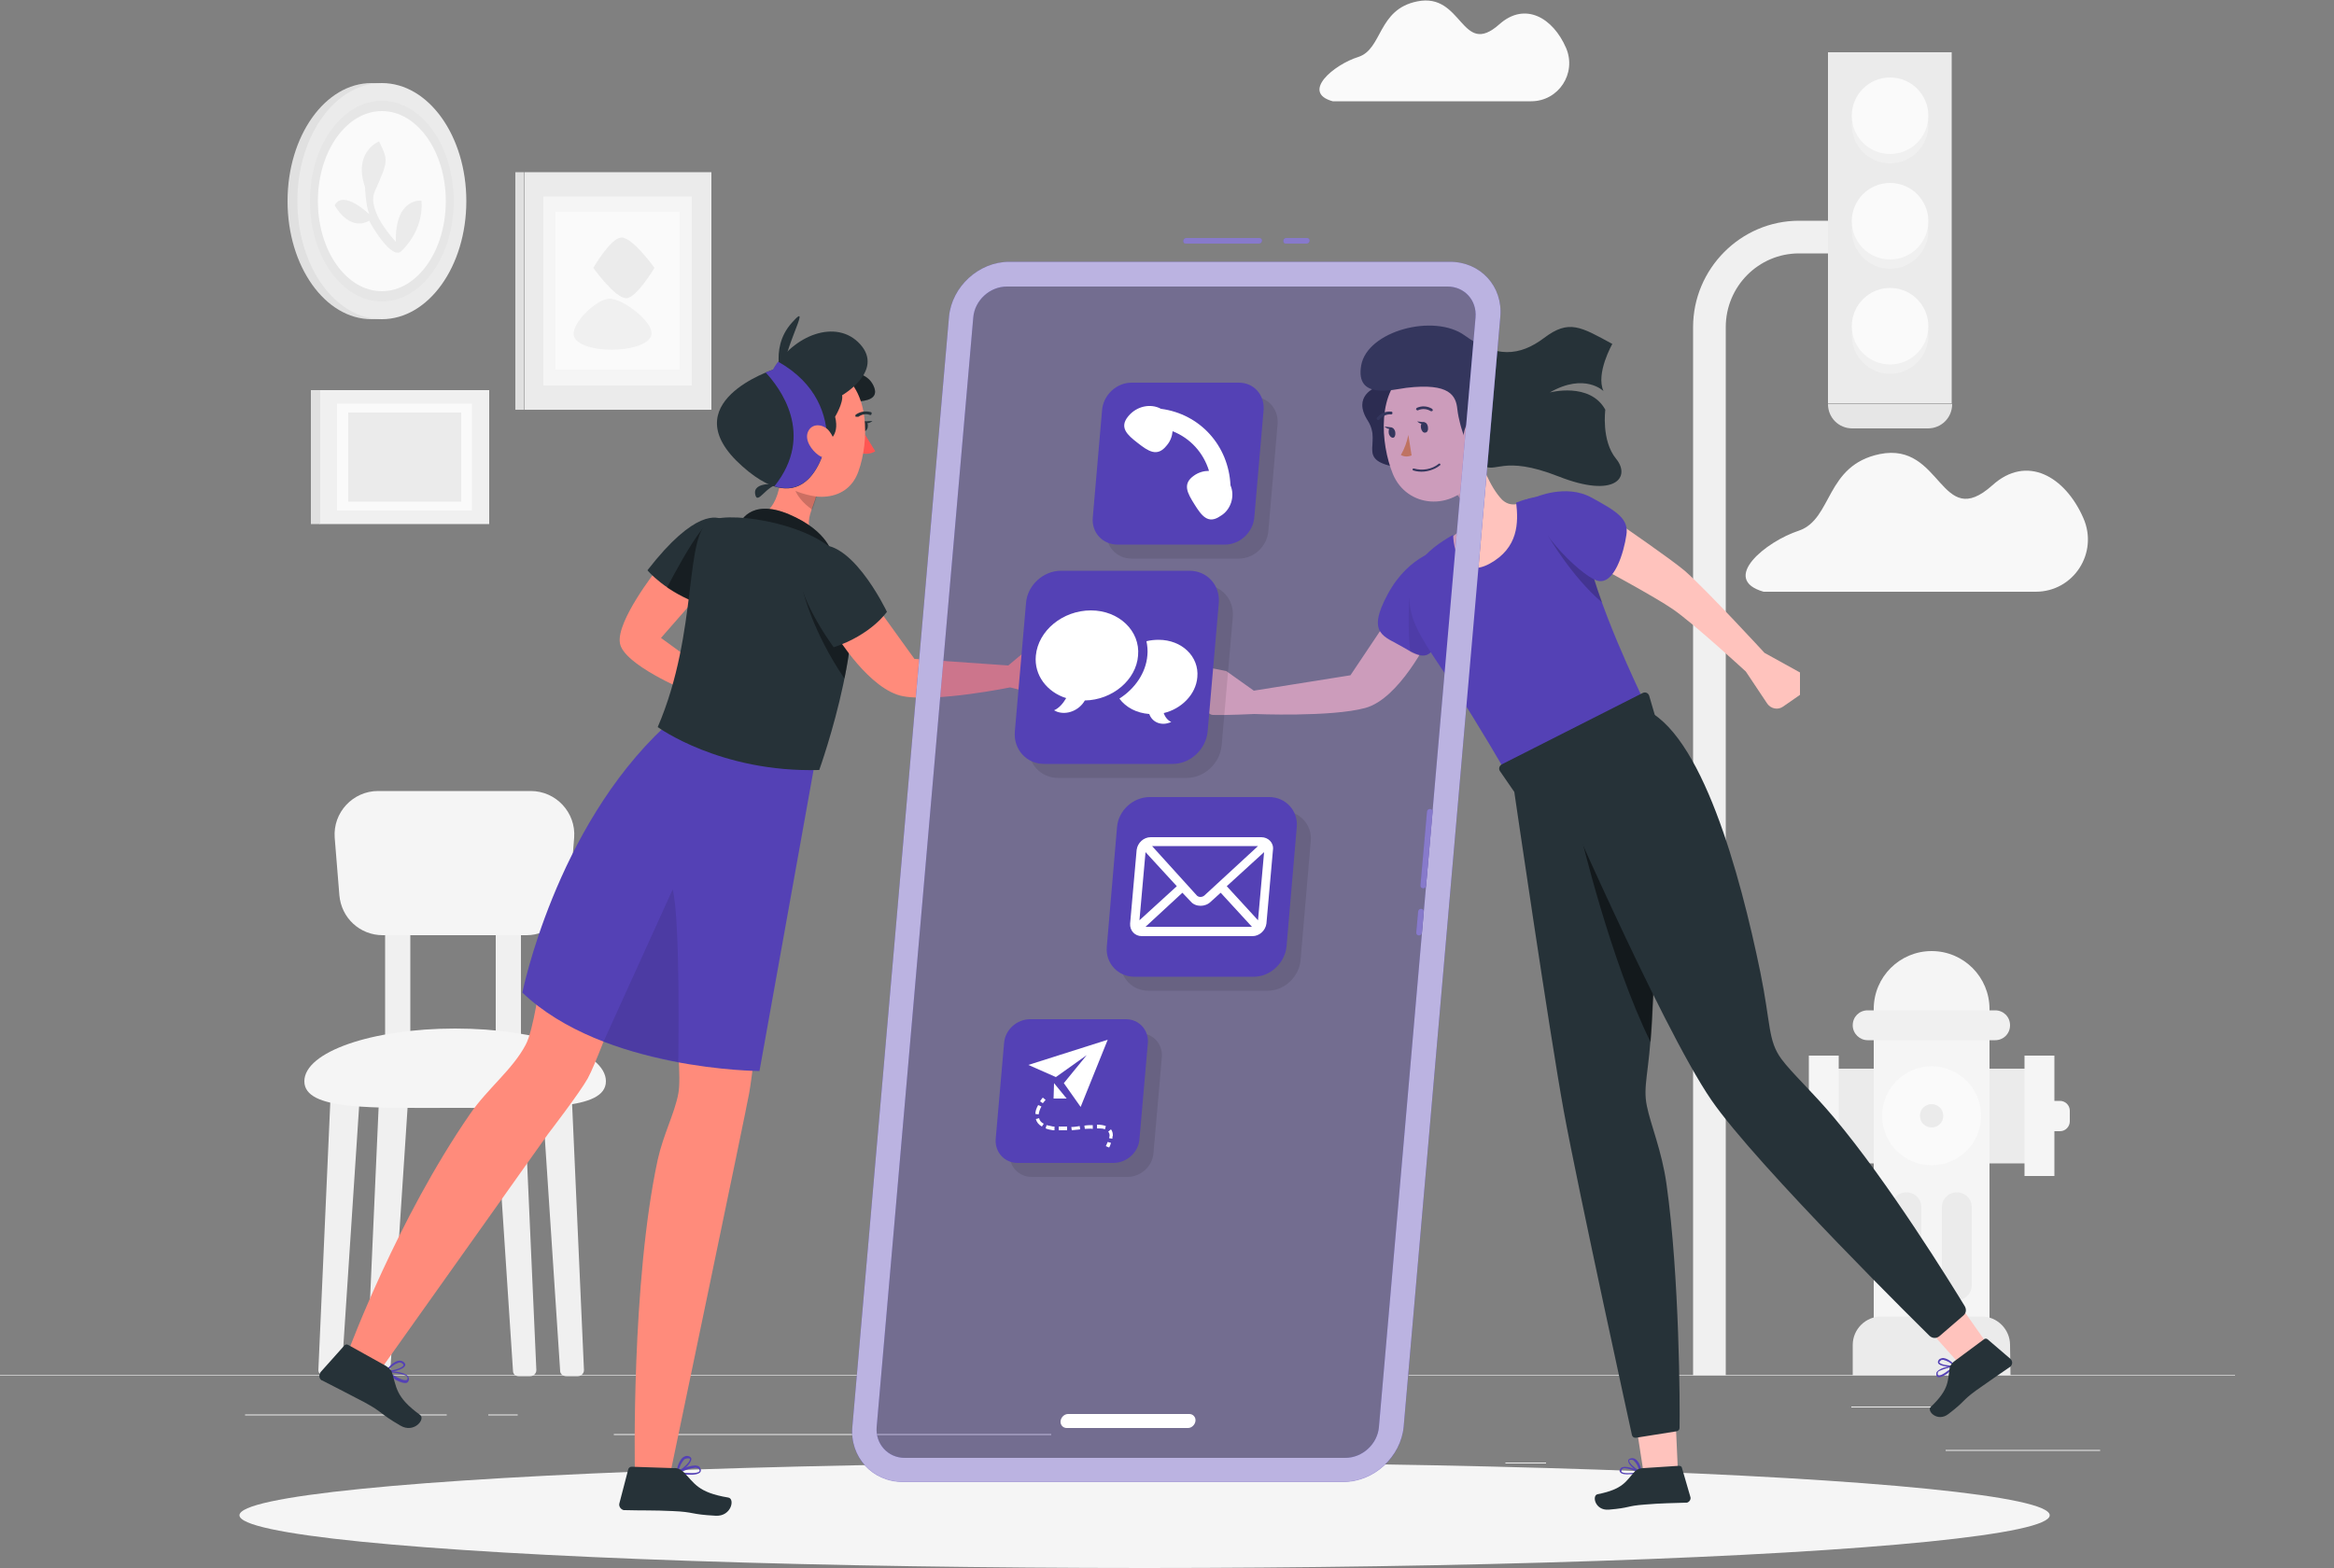 <?xml version="1.0" encoding="utf-8"?>
<!-- Generator: Adobe Illustrator 26.0.1, SVG Export Plug-In . SVG Version: 6.00 Build 0)  -->
<svg version="1.1" id="Layer_1" xmlns="http://www.w3.org/2000/svg" xmlns:xlink="http://www.w3.org/1999/xlink" x="0px" y="0px"
	 viewBox="0 0 500 336" style="enable-background:new 0 0 500 336;" xml:space="preserve">
<rect x="0" y="0" width="500" height="336" fill="#808080" stroke="none"/>
<style type="text/css">
	.st0{display:none;}
	.st1{display:inline;}
	.st2{fill:#407BFF;}
	.st3{opacity:0.9;fill:#FFFFFF;enable-background:new    ;}
	.st4{fill:#C6C6C6;}
	.st5{fill:#EBEBEB;}
	.st6{fill:#F8F8F8;}
	.st7{fill:#FAFAFA;}
	.st8{fill:#F0F0F0;}
	.st9{fill:#E6E6E6;}
	.st10{fill:#F5F5F5;}
	.st11{fill:#E0E0E0;}
	.st12{fill:#FFC3BD;}
	.st13{opacity:0.1;enable-background:new    ;}
	.st14{fill:#5441B5;}
	.st15{fill:#263238;}
	.st16{opacity:0.3;enable-background:new    ;}
	.st17{opacity:0.2;enable-background:new    ;}
	.st18{fill:#ED893E;}
	.st19{opacity:0.5;enable-background:new    ;}
	.st20{fill:#FF8B7B;}
	.st21{fill:#FF5652;}
	.st22{opacity:0.4;enable-background:new    ;}
	.st23{opacity:0.3;fill:#5441B5;enable-background:new    ;}
	.st24{opacity:0.6;fill:#FFFFFF;enable-background:new    ;}
	.st25{fill:#FFFFFF;}
	.st26{opacity:0.3;}
</style>
<g id="Background_Simple" class="st0">
	<g class="st1">
		<path class="st2" d="M146.8,158.7C171.9,125.6,159.1,48,206.1,35c42.8-11.9,53.9,54,83.8,61.7c37.2,9.5,110.4-61.9,152.3-16.2
			c40.6,44.3-103,160.1-157.4,182.2c-86.3,35.1-241,22.5-235.9-41.8C52.3,177.6,125.2,187.2,146.8,158.7z"/>
		<path class="st3" d="M146.8,158.7C171.9,125.6,159.1,48,206.1,35c42.8-11.9,53.9,54,83.8,61.7c37.2,9.5,110.4-61.9,152.3-16.2
			c40.6,44.3-103,160.1-157.4,182.2c-86.3,35.1-241,22.5-235.9-41.8C52.3,177.6,125.2,187.2,146.8,158.7z"/>
	</g>
</g>
<polygon class="st4" points="0,294.6 183.6,294.6 183.6,294.8 0,294.8 "/>
<polygon class="st4" points="301.7,294.6 478.8,294.6 478.8,294.8 301.7,294.8 "/>
<rect x="396.6" y="301.4" class="st5" width="19.2" height="0.2"/>
<path class="st6" d="M377.8,126.8h58.3c8.1,0,13.5-8.3,10.2-15.8c-3.9-8.9-12.1-13.7-19.5-7c-11.2,10-10.7-9.4-24.1-6.7
	c-11.7,2.4-10.1,13.9-17.3,16.4C378.3,116,368.4,124.1,377.8,126.8z"/>
<path class="st7" d="M285.5,21.7H328c5.9,0,9.8-6,7.5-11.4c-2.8-6.5-8.8-10-14.3-5.1c-8.2,7.3-7.8-6.9-17.6-4.9
	c-8.5,1.7-7.4,10.2-12.6,11.9C285.8,13.8,278.6,19.8,285.5,21.7z"/>
<g>
	<g>
		<g>
			<path class="st8" d="M369.7,294.7h-7V70.1c0-12.5,10.2-22.8,22.7-22.8h6.2v7h-6.2c-8.7,0-15.7,7.1-15.7,15.8V294.7z"/>
		</g>
		<g>
			<rect x="391.6" y="11.2" class="st5" width="26.5" height="75.2"/>
			<path class="st9" d="M418.1,86.5h-26.5v0.1c0,2.9,2.3,5.2,5.2,5.2H413c2.9,0,5.2-2.3,5.2-5.2L418.1,86.5L418.1,86.5z"/>
			<g>
				<ellipse class="st8" cx="404.9" cy="26.8" rx="8.2" ry="8.2"/>
				<ellipse class="st7" cx="404.9" cy="24.8" rx="8.2" ry="8.2"/>
			</g>
			<g>
				<ellipse class="st8" cx="404.9" cy="49.4" rx="8.2" ry="8.2"/>
				<ellipse class="st7" cx="404.9" cy="47.4" rx="8.2" ry="8.2"/>
			</g>
			<g>
				<ellipse class="st8" cx="404.9" cy="71.9" rx="8.2" ry="8.2"/>
				<ellipse class="st7" cx="404.9" cy="69.9" rx="8.2" ry="8.2"/>
			</g>
		</g>
	</g>
	<g>
		<g>
			<rect x="390.7" y="229" class="st5" width="46.2" height="20.3"/>
			<rect x="387.5" y="226.2" class="st10" width="6.4" height="25.8"/>
			<rect x="433.7" y="226.2" class="st10" width="6.4" height="25.8"/>
			<path class="st10" d="M390.7,242.4h-4.4c-1.1,0-2.1-0.9-2.1-2.1V238c0-1.1,0.9-2.1,2.1-2.1h4.4V242.4z"/>
			<path class="st10" d="M436.9,235.9h4.4c1.1,0,2.1,0.9,2.1,2.1v2.3c0,1.1-0.9,2.1-2.1,2.1h-4.4V235.9z"/>
			<g>
				<path class="st10" d="M426.2,286.1h-24.8v-69.9c0-6.9,5.6-12.4,12.4-12.4l0,0c6.9,0,12.4,5.6,12.4,12.4V286.1z"/>
				<path class="st5" d="M430.7,294.7h-33.8v-6.5c0-3.4,2.8-6.1,6.1-6.1h21.5c3.4,0,6.1,2.8,6.1,6.1L430.7,294.7L430.7,294.7z"/>
			</g>
			<ellipse class="st7" cx="413.8" cy="239.1" rx="10.6" ry="10.6"/>
			<path class="st5" d="M416.3,239.1c0,1.4-1.1,2.5-2.5,2.5s-2.5-1.1-2.5-2.5c0-1.4,1.1-2.5,2.5-2.5
				C415.2,236.6,416.3,237.7,416.3,239.1z"/>
			<path class="st8" d="M396.9,219.7L396.9,219.7c0-1.8,1.4-3.2,3.2-3.2h27.3c1.8,0,3.2,1.4,3.2,3.2l0,0c0,1.8-1.4,3.2-3.2,3.2
				h-27.3C398.4,222.9,396.9,221.5,396.9,219.7z"/>
		</g>
		<g>
			<path class="st5" d="M408.4,255.5L408.4,255.5c1.8,0,3.2,1.4,3.2,3.2v16.7c0,1.8-1.4,3.2-3.2,3.2l0,0c-1.8,0-3.2-1.4-3.2-3.2
				v-16.7C405.2,256.9,406.6,255.5,408.4,255.5z"/>
			<path class="st5" d="M419.2,255.5L419.2,255.5c1.8,0,3.2,1.4,3.2,3.2v16.7c0,1.8-1.4,3.2-3.2,3.2l0,0c-1.8,0-3.2-1.4-3.2-3.2
				v-16.7C416,256.9,417.4,255.5,419.2,255.5z"/>
		</g>
	</g>
	<g>
		<path class="st8" d="M72,294.9h-2.5c-0.7,0-1.3-0.6-1.3-1.3l2.7-60.6h6.3l-4,60.8C73.3,294.4,72.7,294.9,72,294.9z"/>
		<path class="st8" d="M82.4,294.9h-2.5c-0.7,0-1.3-0.6-1.3-1.3l2.7-60.6h6.3l-4,60.8C83.6,294.4,83,294.9,82.4,294.9z"/>
		<path class="st8" d="M111.1,294.9h2.5c0.7,0,1.3-0.6,1.3-1.3l-2.7-60.6h-6.3l4,60.8C109.9,294.4,110.4,294.9,111.1,294.9z"/>
		<path class="st8" d="M121.3,294.9h2.5c0.7,0,1.3-0.6,1.3-1.3l-2.7-60.6H116l4,60.8C120,294.4,120.6,294.9,121.3,294.9z"/>
		<rect x="82.5" y="197.2" class="st8" width="5.4" height="28.4"/>
		<rect x="106.2" y="197.2" class="st8" width="5.4" height="28.4"/>
		<path class="st10" d="M129.8,231.7c0,6.3-14.5,5.7-32.3,5.7s-32.3,0.6-32.3-5.7s14.5-11.3,32.3-11.3S129.8,225.4,129.8,231.7z"/>
		<path class="st10" d="M112.8,200.4H82c-4.9,0-8.9-3.7-9.3-8.6l-1-12.3c-0.4-5.4,3.9-10,9.3-10h32.7c5.4,0,9.7,4.6,9.3,10l-1,12.3
			C121.7,196.5,117.7,200.4,112.8,200.4z"/>
	</g>
	<g>
		<rect x="68.5" y="83.6" class="st8" width="36.3" height="28.7"/>
		<rect x="66.6" y="83.6" class="st11" width="2" height="28.7"/>
		<rect x="72.2" y="86.5" class="st7" width="28.9" height="22.9"/>
		<rect x="74.6" y="88.4" class="st5" width="24.2" height="19.1"/>
	</g>
	<g>
		<g>
			<rect x="112.4" y="36.9" class="st5" width="40" height="50.9"/>
			<rect x="110.4" y="36.9" class="st11" width="1.9" height="50.9"/>
			<rect x="116.4" y="42.1" class="st10" width="31.8" height="40.5"/>
			<rect x="119" y="45.4" class="st7" width="26.6" height="33.8"/>
		</g>
		<path class="st5" d="M127.1,57.4c0,0,4.7,6.6,7.1,6.5c2.2-0.1,6-6.5,6-6.5s-4.7-6.6-7.1-6.5C130.8,51,127.1,57.4,127.1,57.4z"/>
		<path class="st8" d="M139.4,72.2c1.4-2.7-5.9-8.3-8.9-8.2c-2.8,0.1-8.5,5.6-7.5,8.2C124.6,75.9,137.5,75.8,139.4,72.2z"/>
	</g>
	<g>
		<g>
			<ellipse class="st11" cx="79.6" cy="43.1" rx="18" ry="25.3"/>
			<ellipse class="st5" cx="81.8" cy="43.1" rx="18.1" ry="25.3"/>
			<ellipse class="st9" cx="81.8" cy="43.1" rx="15.4" ry="21.5"/>
			<ellipse class="st7" cx="81.8" cy="43.1" rx="13.7" ry="19.3"/>
		</g>
		<path class="st5" d="M86.1,53.7c0,0,4.7-4.2,4.2-10.7c0,0-5.7-0.7-5.5,8.8c0,0-6.4-6.6-4.5-10.8c2.9-6.6,2.9-6.6,0.9-10.7
			c0,0-5.6,2.2-3,9.8c0,0,0.1,3.7,0.9,5.8c0,0-5.6-5.4-7.4-1.9c0,0,3,5.7,7.4,3.3C79.1,47.5,84,56.2,86.1,53.7z"/>
	</g>
</g>
<rect x="416.8" y="310.7" class="st5" width="33.1" height="0.2"/>
<rect x="322.5" y="313.4" class="st5" width="8.7" height="0.2"/>
<rect x="52.5" y="303.1" class="st5" width="43.2" height="0.2"/>
<rect x="104.6" y="303.1" class="st5" width="6.3" height="0.2"/>
<rect x="131.5" y="307.3" class="st5" width="93.7" height="0.2"/>
<g id="Shadow">
	<ellipse id="_x3C_Path_x3E__1_" class="st10" cx="245.2" cy="324.7" rx="193.9" ry="11.3"/>
</g>
<g id="Character_2">
	<g>
		<path class="st12" d="M321.8,107.1c-2.7-2.8-4.6-8-5.5-11.3l-4.2,10.1c1.4,1.6,2,4,1.6,5.8c0,0.1-0.1,1.8-2.9,3.5
			c0,0,0.5,10.3,6.6,8.8c6.1-1.5,9.4-13.6,9.4-13.6l0.4-3.5C327.1,107,324.3,109.4,321.8,107.1z"/>
		<path class="st13" d="M313.1,103.4l-1,2.5c0.8,1,1.4,2.1,1.6,3.3c2.8-3.3,3.1-8.6,3.1-8.6L313.1,103.4z"/>
		<path class="st12" d="M268.7,153c0,0,16.5,0.7,23.8-1.3c7.3-2,13.5-14.8,13.5-14.8l-8.4-4.6l-8.3,12.4l-20.7,3.3l-5.9-4.2
			c0,0-12-2.6-12-1s6.2,2.8,6.2,2.8s0.4,7.4,2.9,7.6C262.4,153.3,268.7,153,268.7,153z"/>
		<path class="st14" d="M309.1,117.6c0,0-7.1,1-11.8,9.7c-4.7,8.7-0.7,9,3.3,11.4c4,2.4,5.9,3,7.8-2.3
			C310.1,131,313.7,117.1,309.1,117.6z"/>
		<path class="st13" d="M309,133.9l-2.6-5.4l-4.5-0.3c0,0-0.4,6.2,0.2,11.5c2.9,1.5,4.6,1.2,6.1-3.3
			C308.5,135.7,308.8,134.8,309,133.9z"/>
		<g>
			<path class="st15" d="M294.8,83c0,0-5.2,1.8-1.8,7.1c3.4,5.3-3.5,8.9,8.2,10.3c11.6,1.5,0.4-19.7,0.4-19.7L294.8,83z"/>
			<path class="st16" d="M294.8,83c0,0-5.2,1.8-1.8,7.1c3.4,5.3-3.5,8.9,8.2,10.3c11.6,1.5,0.4-19.7,0.4-19.7L294.8,83z"/>
		</g>
		<path class="st14" d="M339.6,116.3c-1.7-11.3-8.3-11.1-14.8-8.6c0.5,4.3,0.5,9.7-5.7,13.1c-5.6,3-7.7-2-7.8-6.2
			c-5.8,3.3-10.7,7.6-9.1,16.1c0.9,4.8,5.1,10.1,9.5,16.9c5.2,8,10.5,17.2,10.5,17.2l29.7-15.1C351.9,149.4,341.5,128.6,339.6,116.3
			z"/>
		<path class="st17" d="M339.6,116.3c-0.3-1.7-0.6-3.1-1.1-4.3l-4.5-0.8l-2.3,3.7c0,0,5,8.7,11.5,14.2
			C341.6,124.7,340.2,120.1,339.6,116.3z"/>
		<path class="st12" d="M347.6,112.7c0,0,10.2,7,13.3,9.6c4.6,4,17.1,17.6,17.1,17.6l7.6,4.2v4.8l-3.6,2.5c-1.1,0.8-2.6,0.5-3.4-0.6
			l-4.6-6.9c0,0-11.4-10.5-15.7-13.4c-3.6-2.5-15.1-8.7-15.1-8.7L347.6,112.7z"/>
		<path class="st14" d="M328.8,106.6c0,0,6.6-3,12.1,0c5.5,3,8.1,4.6,7.5,8.1c-0.5,3.5-2.6,10.9-6.3,9.7
			C338.5,123.3,326.7,111.7,328.8,106.6z"/>
		<path class="st12" d="M317.8,87.3c0.8,7.7,1.2,10.9-2,15.5c-4.8,6.8-14.4,6-17.4-1.2c-2.7-6.6-3.5-18.1,3.4-22.3
			c4.9-3,11.4-1.5,14.4,3.4C317.1,84.1,317.7,85.7,317.8,87.3z"/>
		<g>
			<path class="st18" d="M301.7,93.2c-0.3,1.5-0.8,2.9-1.6,4.3c0.7,0.4,1.5,0.4,2.3,0.1L301.7,93.2z"/>
			<path class="st15" d="M306.8,88.1l0.1-0.1c0.1-0.1,0-0.3-0.1-0.4l0,0c-1-0.6-2.2-0.7-3.3-0.2c-0.1,0.1-0.2,0.3-0.1,0.4
				c0.1,0.1,0.3,0.2,0.4,0.1c0.9-0.4,1.9-0.3,2.7,0.2C306.6,88.1,306.7,88.1,306.8,88.1z"/>
			<path class="st15" d="M295.4,90l0.1-0.1c0.6-0.7,1.5-1.2,2.5-1.1c0.2,0,0.3-0.1,0.3-0.3l0,0c0-0.2-0.1-0.3-0.3-0.3
				c-1.2-0.1-2.3,0.4-3,1.3c-0.1,0.1-0.1,0.3,0,0.4C295.1,90,295.2,90,295.4,90L295.4,90z"/>
			<g>
				<path class="st15" d="M305.9,91.5c0.1,0.6-0.1,1.2-0.6,1.2c-0.4,0.1-0.8-0.4-0.9-1c-0.1-0.6,0.1-1.2,0.5-1.2
					C305.4,90.4,305.8,90.8,305.9,91.5z"/>
				<path class="st15" d="M298.9,92.6c0.1,0.6-0.1,1.2-0.5,1.2s-0.8-0.4-0.9-1c-0.1-0.6,0.1-1.2,0.5-1.2S298.8,92,298.9,92.6z"/>
				<path class="st15" d="M298.2,91.6l-1.6-0.2C296.6,91.4,297.6,92.4,298.2,91.6z"/>
				<path class="st15" d="M305.2,90.5l-1.6-0.2C303.6,90.3,304.6,91.3,305.2,90.5z"/>
			</g>
			<path class="st15" d="M307.4,100.4c0.4-0.2,0.7-0.4,1.1-0.7c0.1-0.1,0.1-0.2,0-0.3l0,0c-0.1-0.1-0.2-0.1-0.3,0
				c-1.5,1.2-3.5,1.5-5.3,1c-0.1,0-0.2,0-0.3,0.1c0,0.1,0,0.2,0.1,0.3C304.3,101.3,305.9,101.1,307.4,100.4z"/>
		</g>
		<path class="st15" d="M301.3,83.1c-3,0.4-11,2.6-9.7-4.8s15.6-11.2,22.2-6.4c6.6,4.8,11.7,4.5,17,0.5s7.8-2.4,14.6,1.3
			c0,0-3.6,6.3-1.9,10.1c0,0-4-4-11.5,0.3c0,0,8.6-2.3,11.9,3.7c0,0-0.9,6.6,2.3,10.5c3.2,3.9-0.1,8.6-12.3,3.8
			c-12.2-4.8-13.5-0.4-16.3-2.5s-4.9-7.7-5.4-11.9C311.9,84.8,310.6,82,301.3,83.1z"/>
		<path class="st12" d="M318.8,92.6c-0.2,1.5-1,2.8-2.1,3.7c-1.6,1.2-3.1,0-3.2-1.9c-0.1-1.7,0.5-4.3,2.4-4.8c1.4-0.3,2.7,0.6,3,2
			C318.9,91.9,318.9,92.3,318.8,92.6z"/>
		<path class="st12" d="M359,305.2c0.3,6.4,0.5,11.5,0.5,11.5l-7.1,0.8c0,0-0.7-4.3-1.7-10.9L359,305.2z"/>
		<g>
			<path class="st14" d="M349.2,315.9c-0.9,0.1-1.8,0-2.1-0.4c-0.2-0.2-0.2-0.5,0-0.7c0.1-0.2,0.3-0.4,0.5-0.4
				c1.2-0.4,3.7,0.9,3.8,0.9c0.1,0,0.1,0.1,0.1,0.2c0,0.1-0.1,0.1-0.1,0.1C350.7,315.8,350,315.9,349.2,315.9z M348,314.6
				c-0.1,0-0.2,0-0.3,0.1c-0.1,0-0.3,0.1-0.3,0.3c-0.1,0.2-0.1,0.3,0,0.4c0.4,0.4,2.1,0.3,3.5,0.1C349.9,315,349,314.7,348,314.6z"
				/>
			<path class="st14" d="M351.4,315.6C351.3,315.6,351.3,315.6,351.4,315.6c-0.9-0.3-2.7-1.8-2.6-2.6c0-0.2,0.1-0.4,0.6-0.5
				c0.3-0.1,0.7,0,1,0.2c1,0.7,1.3,2.6,1.3,2.7s0,0.1-0.1,0.2C351.4,315.6,351.4,315.6,351.4,315.6z M349.4,312.8L349.4,312.8
				c-0.4,0-0.4,0.2-0.4,0.2c0,0.5,1.2,1.6,2.1,2.1c-0.1-0.8-0.5-1.5-1.1-2.1C349.9,312.9,349.7,312.8,349.4,312.8L349.4,312.8z"/>
			<path class="st15" d="M352,314.6l7.7-0.5c0.3,0,0.6,0.2,0.6,0.4l1.8,6.2c0.2,0.5-0.1,1.1-0.7,1.3c-0.1,0-0.1,0-0.2,0
				c-2.8,0.1-5.3,0.1-8.8,0.4c-4.1,0.3-3,0.7-7.8,1.1c-2.9,0.2-3.6-3-2.4-3.3c5.6-1.1,6.1-2.8,8.1-5
				C350.9,314.8,351.4,314.6,352,314.6z"/>
		</g>
		<path class="st15" d="M354.7,153.9l-1.4-4.8c-0.2-0.6-0.8-0.9-1.4-0.6l-30.2,15.3c-0.5,0.3-0.7,0.9-0.4,1.4l3.1,4.5
			c0,0,7.5,51.4,10.6,68.4c3.2,17.4,14.6,69.4,14.6,69.4c0.1,0.4,0.4,0.6,0.8,0.6l8.8-1.4c0.3-0.1,0.6-0.3,0.6-0.7
			c0.1-4.4,0-32.5-2.8-52.3c-1-7.1-3.4-12.7-4.2-16.7c-0.9-4.3,0.5-7.2,1-17.6C354.9,199.9,356.2,169.1,354.7,153.9z"/>
		<path class="st19" d="M353.9,219.3c0.3-6.5,0.7-14.3,1-22.4l-8.8-14.8l-3.9-8.7l-3.7,5c0,0,6.5,27.6,15.1,44.9
			C353.7,222.1,353.8,220.8,353.9,219.3z"/>
		<path class="st12" d="M420.5,280.6c3.7,5.2,6.1,8.7,6.1,8.7l-5.5,4.5c0,0-2.9-3.3-7.4-8.3L420.5,280.6z"/>
		<g>
			<path class="st14" d="M417.2,294.3c-0.7,0.5-1.5,0.9-2,0.8c-0.3-0.1-0.4-0.3-0.4-0.6c0-0.2,0-0.5,0.2-0.6c0.8-1,3.6-1.3,3.7-1.3
				s0.1,0,0.2,0.1c0,0.1,0,0.1,0,0.2C418.3,293.4,417.7,293.8,417.2,294.3z M415.4,293.8c-0.1,0.1-0.2,0.1-0.2,0.2
				c-0.1,0.1-0.1,0.2-0.1,0.4s0.1,0.3,0.2,0.3c0.5,0.2,2-0.9,3-1.8C417.2,293.1,416.3,293.4,415.4,293.8z"/>
			<path class="st14" d="M418.8,292.8C418.8,292.9,418.7,292.9,418.8,292.8c-1,0.2-3.3,0-3.6-0.7c-0.1-0.2-0.1-0.4,0.2-0.8
				c0.3-0.2,0.6-0.3,0.9-0.3c1.2,0.1,2.5,1.5,2.5,1.6C418.9,292.6,418.9,292.7,418.8,292.8L418.8,292.8z M415.7,291.6L415.7,291.6
				c-0.3,0.2-0.3,0.4-0.2,0.4c0.3,0.4,1.9,0.7,2.9,0.6c-0.5-0.6-1.3-1-2.1-1.2C416,291.4,415.8,291.4,415.7,291.6L415.7,291.6z"/>
			<path class="st15" d="M418.8,291.6l6.2-4.6c0.2-0.2,0.6-0.2,0.8,0l4.9,4.2c0.4,0.4,0.5,1,0.1,1.5c0,0.1-0.1,0.1-0.2,0.2
				c-2.3,1.6-4.4,3-7.2,5c-3.3,2.4-2.2,2.2-6,5.1c-2.3,1.8-4.7-0.6-3.8-1.5c4.1-3.9,3.6-5.6,4.1-8.6
				C417.9,292.5,418.3,291.9,418.8,291.6z"/>
		</g>
		<path class="st15" d="M332.5,166.2c0,0,23.2,53.6,34.1,69.5c9.7,14.1,46.7,50.5,46.7,50.5c0.6,0.6,1.5,0.7,2.2,0.1l5.1-4.4
			c0.6-0.5,0.7-1.3,0.3-2c-3.1-5.1-16.4-26.6-28-40.4c-4.6-5.5-9.1-9.6-11.3-12.6c-2.9-4-2.2-7.3-4.5-18.6
			c-4.3-20.9-12.6-51.6-25.2-56.5L332.5,166.2z"/>
	</g>
</g>
<g>
	<path class="st15" d="M166.9,103.8c0,0-5.8-0.8-5.1,2.2C162.3,108.3,164.2,103.9,166.9,103.8z"/>
	<g>
		<path class="st20" d="M161.8,110.7c0,0,4.8,0,5.5-8.8c0,0,4.6-1.6,7.1,1.2s-3.4,8.3-0.1,11.2C174.4,114.4,171.1,116.2,161.8,110.7
			z"/>
		<path class="st15" d="M179.5,79.9c0,0,6.2-1.3,7.8,3.2s-9.1,2.5-9.1,2.5L179.5,79.9z"/>
		<path class="st16" d="M179.5,79.9c0,0,6.2-1.3,7.8,3.2s-9.1,2.5-9.1,2.5L179.5,79.9z"/>
		<path class="st15" d="M184.5,91.2c0.1-0.6,0.5-1,0.9-0.9s0.6,0.6,0.5,1.2c-0.1,0.6-0.5,1-0.9,0.9
			C184.7,92.3,184.4,91.7,184.5,91.2z"/>
		<path class="st21" d="M184.8,92.3l2.7,4.4c0,0-1.4,1-3.4,0.3L184.8,92.3z"/>
		<path class="st20" d="M164.5,88.4c-0.3,7.4-0.6,10.5,2.7,14.7c5.3,4.5,14.2,5.1,16.7-2.1c2.3-6.4,2.5-17.6-4.4-21.3
			c-4.9-2.7-11.1-0.8-13.7,4.1C164.9,85.3,164.5,86.8,164.5,88.4z"/>
		<path class="st15" d="M183.6,89.3c0.1,0,0.2,0,0.3,0c0.7-0.5,1.6-0.7,2.4-0.4c0.2,0.1,0.4,0,0.4-0.2c0.1-0.2,0-0.4-0.2-0.4
			c-1.1-0.3-2.2-0.1-3.1,0.5c-0.2,0.1-0.2,0.3-0.1,0.5l0,0C183.5,89.3,183.5,89.3,183.6,89.3z"/>
		<g>
			<path class="st15" d="M158.4,112.3c0,0,2.1-5.7,10.6-2.1c8.5,3.6,9.3,8.6,9.3,8.6L158.4,112.3z"/>
			<path class="st22" d="M158.4,112.3c0,0,2.1-5.7,10.6-2.1c8.5,3.6,9.3,8.6,9.3,8.6L158.4,112.3z"/>
		</g>
		<path class="st20" d="M162.3,220.4c0,0-1.2,10.4-1.8,13.8c-0.5,3-17,82-17,82L136,315c0,0-0.8-40,4.9-66.5
			c1.2-5.4,3.6-9.9,4.4-14.1c0.7-3.3-0.4-13.5-0.4-13.5L162.3,220.4z"/>
		<path class="st20" d="M131,218.7c0,0-3.5,9.5-5.1,12.4c-1.8,3.2-8.5,11.9-8.5,11.9l-35.8,50.4l-6.8-4.3c0,0,10.3-27.8,25.9-50.4
			c3.7-5.4,9.1-9.5,11.9-14.8c1.7-3.1,3.1-13.6,3.1-13.6L131,218.7z"/>
		<path class="st20" d="M140.6,122.2c0,0-8.6,10.9-7.8,15.6c0.7,4.6,14.2,10.2,14.2,10.2l3.4-4.9l-8.8-6.4l8.4-9.6L140.6,122.2z"/>
		<path class="st15" d="M154.8,111.3c-1.1-0.5-5.8-2.4-16.1,10.9c0,0,3.7,4.6,11.7,7.4C150.4,129.6,159.4,113.5,154.8,111.3z"/>
		<path class="st22" d="M150.4,129.6c0,0,1.5-2.7,2.9-6c-0.2-5.7-0.9-12.8-2.9-10.2c-2.7,3.4-6.3,10.2-7.5,12.5
			C144.7,127.1,147.2,128.5,150.4,129.6z"/>
		<path class="st14" d="M142.4,155.7c0,0,13.8,8.1,31.9,9.2l-11.6,64.6c0,0-33.3-0.1-50.8-16.8C111.9,212.8,118.9,177.6,142.4,155.7
			z"/>
		<path class="st15" d="M140.9,155.8c0,0,13.4,9.8,34.6,9.2c0,0,12.2-33.9,4.6-45.3c-4.7-7.1-22.9-10.3-27.8-8.2
			C146.4,113.9,149.8,135.1,140.9,155.8z"/>
		<path class="st13" d="M144.1,190.6l-14.8,32.6c6.1,2.4,12.4,3.6,16,4.4C145.3,227.6,145.8,197.2,144.1,190.6z"/>
		<path class="st22" d="M174.5,125.2l-2.4,1.7c0,0,2,8.5,8.8,18.5c1-4.8,1.7-9.8,1.7-14.3l-5.3-4.5L174.5,125.2z"/>
		<path class="st20" d="M187.9,130.1l8,11.1l20.1,1.4l3.7-3.1c0.2-0.2,0.6-0.3,0.9-0.4l10.7-0.9c0.3,0,0.6,0.2,0.6,0.6l-0.1,0.9
			c0,0.3-0.2,0.5-0.5,0.5l-5.1,0.4l-1,5.2c-0.1,0.6-0.6,1.1-1.2,1.2l-4,1c-0.3,0.1-0.5,0.1-0.8,0l-2.8-0.7c0,0-15.7,3.2-22.9,1.9
			s-14.3-13-14.3-13L187.9,130.1z"/>
		<path class="st15" d="M178.6,138.7c0,0-12.9-17.3-4.9-21.3c7.9-4,16.3,13.7,16.3,13.7S186.7,136,178.6,138.7z"/>
		<g>
			<path class="st14" d="M145.1,315.7c-0.1,0-0.1-0.1-0.2-0.2c0-0.1,0-0.2,0.1-0.2c0.1-0.1,3.1-1.6,4.4-1.2c0.3,0.1,0.5,0.2,0.6,0.5
				c0.2,0.3,0.2,0.6,0,0.9c-0.4,0.4-1.4,0.6-2.5,0.5C146.8,316,146,315.9,145.1,315.7z M145.8,315.5c1.5,0.2,3.6,0.3,4-0.2
				c0.1-0.1,0.1-0.2,0-0.4c-0.1-0.1-0.2-0.3-0.4-0.3c-0.1,0-0.2-0.1-0.4-0.1C147.9,314.6,146.8,315,145.8,315.5z"/>
			<path class="st14" d="M145,315.7c-0.1,0-0.1-0.1-0.1-0.2c0-0.1,0.3-2.3,1.4-3.2c0.3-0.2,0.7-0.4,1.1-0.3c0.5,0.1,0.7,0.4,0.7,0.6
				c0.1,0.9-1.9,2.7-2.9,3.1H145C145.1,315.8,145.1,315.7,145,315.7z M147.3,312.5c-0.2,0-0.5,0.1-0.7,0.2c-0.6,0.7-1.1,1.6-1.2,2.5
				c1-0.6,2.4-1.9,2.4-2.5c0-0.1,0-0.2-0.4-0.2H147.3L147.3,312.5z"/>
			<path class="st15" d="M144.3,314.6l-9-0.3c-0.3,0-0.6,0.2-0.7,0.5l-1.9,7.3c-0.2,0.6,0.2,1.3,0.9,1.5c0.1,0,0.2,0,0.3,0
				c3.3,0.1,6.2,0,10.2,0.2c4.8,0.2,3.6,0.7,9.2,1c3.4,0.2,4.2-3.7,2.7-3.9c-6.6-1.1-7.2-3.1-9.6-5.5
				C145.7,314.8,145,314.5,144.3,314.6z"/>
		</g>
		<g>
			<path class="st14" d="M82.7,294.1c-0.1-0.1-0.1-0.1-0.1-0.2c0-0.1,0.1-0.1,0.2-0.1s3.5,0,4.5,1c0.2,0.2,0.3,0.4,0.3,0.7
				c0,0.3-0.1,0.6-0.4,0.8c-0.5,0.2-1.5-0.1-2.4-0.6C84.1,295.1,83.4,294.6,82.7,294.1z M83.4,294.1c1.3,0.9,3.1,1.9,3.7,1.6
				c0.1,0,0.2-0.1,0.2-0.4c0-0.2-0.1-0.3-0.2-0.4s-0.2-0.2-0.3-0.2C85.7,294.3,84.5,294.1,83.4,294.1z"/>
			<path class="st14" d="M82.6,294c0-0.1,0-0.1,0-0.2c0.1-0.1,1.3-1.9,2.7-2.2c0.4-0.1,0.8,0,1.1,0.2c0.4,0.3,0.5,0.6,0.4,0.8
				c-0.3,0.9-2.9,1.5-4,1.4L82.6,294C82.7,294.1,82.7,294,82.6,294z M86.1,292.1c-0.2-0.1-0.5-0.2-0.7-0.1c-0.9,0.3-1.7,0.9-2.2,1.7
				c1.2,0,3-0.6,3.2-1.1c0-0.1,0.1-0.2-0.2-0.4L86.1,292.1L86.1,292.1z"/>
			<path class="st15" d="M82.5,292.6l-7.9-4.4c-0.3-0.2-0.7-0.1-0.9,0.2l-5,5.6c-0.4,0.5-0.4,1.3,0.1,1.7c0.1,0.1,0.1,0.1,0.2,0.1
				c2.9,1.5,5.5,2.8,9.1,4.7c4.2,2.3,2.9,2.2,7.7,5c2.9,1.7,5.4-1.4,4.2-2.3c-5.4-3.9-5-6-6.1-9.3C83.7,293.5,83.2,293,82.5,292.6z"
				/>
		</g>
		<path class="st15" d="M177,94.7c0,0,3-1,1.9-5.4c0,0,1.8-3,1.5-4.6c0,0,9-5.2,3.9-10.9c-5.1-5.7-14.5-1.9-18.6,5.4
			c0,0-22,7.1-6.7,20.7C173.8,113.1,177,94.7,177,94.7z"/>
		<path class="st15" d="M167.9,82.4c0,0-3.4-7.5,1.7-13.2C174.8,63.3,166.2,77,167.9,82.4z"/>
		<path class="st14" d="M177,94.7c0,0,0.1,0,0.2-0.1c0-5.6-2.2-12.4-10.5-17.1c-0.4,0.5-0.8,1.1-1.1,1.7c0,0-0.6,0.2-1.6,0.6
			c2.9,3.1,10.8,13.2,1.9,24.4C174.9,107,177,94.7,177,94.7z"/>
		<path class="st20" d="M177.4,92.1c1,1.1,1.6,2.6,1.5,4.1c-0.1,2-2.1,2.4-3.6,1.3c-1.4-1-3-3.2-2.2-5
			C173.9,90.7,176.1,90.8,177.4,92.1z"/>
		<path class="st15" d="M185.3,90.3l1.6-0.1C186.9,90.2,185.8,91.2,185.3,90.3z"/>
		<path class="st17" d="M170.4,105.2c0.4,0.9,1.5,2.6,3.6,4c0.3-0.9,0.7-1.9,0.9-2.8C173.4,106.2,171.9,105.8,170.4,105.2z"/>
	</g>
</g>
<path class="st23" d="M287.8,317.6h-94.4c-6.5,0-11.4-5.3-10.8-11.8L203.3,68c0.6-6.5,6.3-11.8,12.9-11.8h94.4
	c6.5,0,11.4,5.3,10.8,11.8l-20.7,237.8C300.1,312.3,294.3,317.6,287.8,317.6z"/>
<g>
	<path class="st14" d="M310.6,56.1h-94.4c-6.5,0-12.3,5.3-12.9,11.8l-20.7,237.8c-0.6,6.5,4.3,11.8,10.8,11.8h94.4
		c6.5,0,12.3-5.3,12.9-11.8l20.7-237.8C322,61.4,317.2,56.1,310.6,56.1z M295.4,305.8c-0.3,3.6-3.5,6.6-7.2,6.6h-94.4
		c-3.6,0-6.3-3-6-6.6L208.5,68c0.3-3.6,3.5-6.6,7.2-6.6h94.4c3.6,0,6.3,2.9,6,6.6L295.4,305.8z"/>
	<path class="st24" d="M310.6,56.1h-94.4c-6.5,0-12.3,5.3-12.9,11.8l-20.7,237.8c-0.6,6.5,4.3,11.8,10.8,11.8h94.4
		c6.5,0,12.3-5.3,12.9-11.8l20.7-237.8C322,61.4,317.2,56.1,310.6,56.1z M295.4,305.8c-0.3,3.6-3.5,6.6-7.2,6.6h-94.4
		c-3.6,0-6.3-3-6-6.6L208.5,68c0.3-3.6,3.5-6.6,7.2-6.6h94.4c3.6,0,6.3,2.9,6,6.6L295.4,305.8z"/>
</g>
<path class="st25" d="M254.8,303c-0.6,0-25.4,0-26,0c-0.8,0-1.5,0.7-1.6,1.5c-0.1,0.8,0.5,1.5,1.3,1.5c0.6,0,25.4,0,26,0
	c0.8,0,1.5-0.7,1.6-1.5C256.2,303.7,255.6,303,254.8,303z"/>
<g>
	<g>
		<path class="st13" d="M254.2,166.7h-27.5c-3.8,0-6.6-3.1-6.3-6.9l2.4-27.6c0.3-3.8,3.7-6.9,7.5-6.9h27.5c3.8,0,6.6,3.1,6.3,6.9
			l-2.4,27.6C261.3,163.6,258,166.7,254.2,166.7z"/>
		<path class="st14" d="M251.2,163.7h-27.5c-3.8,0-6.6-3.1-6.3-6.9l2.4-27.6c0.3-3.8,3.7-6.9,7.5-6.9h27.5c3.8,0,6.6,3.1,6.3,6.9
			l-2.4,27.6C258.3,160.6,255,163.7,251.2,163.7z"/>
		<path class="st25" d="M243.8,140.5c0.5-5.3-4.1-9.7-10.1-9.7s-11.3,4.3-11.8,9.7c-0.4,4.2,2.4,7.8,6.5,9.1
			c-0.7,1.2-1.6,2.2-2.6,2.6c0.2,0.1,0.4,0.2,0.6,0.3c2.2,0.8,4.8-0.3,6-2.4C238.3,150,243.4,145.7,243.8,140.5z"/>
		<path class="st25" d="M256.5,145.1c0.4-4.4-3.3-8-8.3-8c-0.9,0-1.8,0.1-2.6,0.3c0.2,1,0.3,2,0.2,3c-0.3,3.8-2.7,7.2-6,9.3
			c1.4,1.9,3.7,3.1,6.4,3.3c0.6,1.7,2.4,2.5,4.2,1.9c0.2-0.1,0.4-0.1,0.5-0.2c-0.7-0.3-1.3-1-1.6-1.9
			C253.1,151.9,256.2,148.8,256.5,145.1z"/>
	</g>
	<g>
		<path class="st13" d="M241.5,252.2H221c-2.8,0-4.9-2.3-4.7-5.1l1.8-20.6c0.2-2.8,2.7-5.1,5.6-5.1h20.5c2.8,0,4.9,2.3,4.7,5.1
			l-1.8,20.6C246.9,249.9,244.4,252.2,241.5,252.2z"/>
		<path class="st13" d="M271.6,212.3H246c-3.5,0-6.2-2.9-5.9-6.4l2.2-25.7c0.3-3.5,3.4-6.4,7-6.4h25.6c3.5,0,6.2,2.9,5.9,6.4
			l-2.2,25.7C278.2,209.4,275.1,212.3,271.6,212.3z"/>
		<path class="st14" d="M268.6,209.3H243c-3.5,0-6.2-2.9-5.9-6.4l2.2-25.7c0.3-3.5,3.4-6.4,7-6.4h25.6c3.5,0,6.2,2.9,5.9,6.4
			l-2.2,25.7C275.2,206.4,272.1,209.3,268.6,209.3z"/>
		<path class="st14" d="M238.5,249.2H218c-2.8,0-4.9-2.3-4.7-5.1l1.8-20.6c0.2-2.8,2.7-5.1,5.6-5.1h20.5c2.8,0,4.9,2.3,4.7,5.1
			l-1.8,20.6C243.9,246.9,241.4,249.2,238.5,249.2z"/>
		<path class="st25" d="M270.2,179.4h-23.7c-1.5,0-2.8,1.2-3,2.7l-1.4,15.8c-0.1,1.5,1,2.7,2.5,2.7h23.7c1.5,0,2.8-1.2,3-2.7
			l1.4-15.8C272.9,180.6,271.7,179.4,270.2,179.4z M252.1,189.9l-8,7.3l1.3-14.6L252.1,189.9z M246.8,181.3h22.7L258,191.9
			c-0.5,0.4-1.2,0.4-1.6,0L246.8,181.3z M253.3,191.3l1.8,1.9c0.5,0.6,1.3,0.9,2.1,0.9s1.6-0.3,2.2-0.9l2.1-1.9l6.7,7.3h-22.8
			L253.3,191.3z M262.8,189.9l8-7.3l-1.3,14.6L262.8,189.9z"/>
		<g>
			<g>
				<polygon class="st25" points="220.3,228.2 226.2,230.8 232.8,226.1 227.9,232.1 231.5,237.2 237.3,222.8 				"/>
				<polygon class="st25" points="225.8,232.1 228.5,235.4 225.7,235.4 				"/>
			</g>
			<g>
				<g>
					<path class="st25" d="M223.4,236.4l-0.6-0.4c0.3-0.5,0.6-0.8,0.6-0.8l0.6,0.5C224,235.7,223.7,236,223.4,236.4z"/>
				</g>
				<g>
					<path class="st25" d="M223.2,241.4c-0.7-0.4-1.1-0.9-1.3-1.6l0.7-0.2c0.1,0.5,0.4,0.9,1,1.2L223.2,241.4z M222.5,238.8
						l-0.7-0.1c0-0.6,0.2-1.2,0.6-1.9l0.7,0.3C222.7,237.8,222.6,238.3,222.5,238.8z"/>
				</g>
				<g>
					<path class="st25" d="M238.3,244l-0.7-0.1c0-0.2,0.1-0.4,0.1-0.5c0-0.4-0.1-0.7-0.3-0.9l0.6-0.5c0.3,0.4,0.4,0.8,0.4,1.4
						C238.3,243.5,238.3,243.7,238.3,244z M227.6,242.2c-0.3,0-0.5,0-0.8,0v-0.8c0.6,0,1.2,0,1.8,0v0.8
						C228.4,242.2,228,242.2,227.6,242.2z M229.6,242.2l-0.1-0.7c0.6,0,1.2-0.1,1.8-0.2l0.1,0.7
						C230.9,242.1,230.2,242.1,229.6,242.2z M225.9,242.2c-0.1,0-0.2,0-0.3,0c-0.6-0.1-1.1-0.2-1.6-0.4l0.2-0.7
						c0.4,0.1,0.9,0.2,1.4,0.3h0.3L225.9,242.2z M236.7,242c-0.4-0.2-0.9-0.2-1.7-0.2V241c0.8,0,1.4,0.1,1.9,0.3L236.7,242z
						 M232.4,241.9l-0.1-0.7c0.6-0.1,1.3-0.1,1.8-0.1v0.8C233.6,241.8,233,241.9,232.4,241.9z"/>
				</g>
				<g>
					<path class="st25" d="M237.6,245.9l-0.7-0.3c0.1-0.3,0.3-0.6,0.4-0.9l0.7,0.2C237.9,245.2,237.8,245.6,237.6,245.9z"/>
				</g>
			</g>
		</g>
	</g>
</g>
<g>
	<path class="st13" d="M265.4,119.7h-23c-3.2,0-5.6-2.6-5.3-5.8l2-23.1c0.3-3.2,3.1-5.8,6.3-5.8h23c3.2,0,5.5,2.6,5.3,5.8l-2,23.1
		C271.4,117.1,268.6,119.7,265.4,119.7z"/>
	<path class="st14" d="M262.4,116.7h-23c-3.2,0-5.6-2.6-5.3-5.8l2-23.1c0.3-3.2,3.1-5.8,6.3-5.8h23c3.2,0,5.5,2.6,5.3,5.8l-2,23.1
		C268.4,114.1,265.6,116.7,262.4,116.7z"/>
	<path class="st25" d="M263.6,104c-0.4-8.5-6.5-15.3-14.9-16.4c-2.2-1.2-5.2-0.6-7,1.6c-2,2.4-0.2,4,2,5.7c2.3,1.8,4.2,3.1,6.2,0.6
		c0.8-0.9,1.2-2,1.3-3.1c3.8,1.5,6.6,4.6,7.8,8.5c-1.1,0-2.2,0.3-3.2,1c-2.6,1.8-1.4,3.8,0.1,6.2c1.5,2.4,2.9,4.3,5.5,2.5
		C263.7,109.3,264.6,106.3,263.6,104z"/>
</g>
<g>
	<g>
		<path class="st14" d="M254,52.2c5.2,0,10.5,0,15.7,0c0.8,0,0.9-1.2,0.1-1.2c-5.2,0-10.5,0-15.7,0C253.4,51,253.2,52.2,254,52.2
			L254,52.2z"/>
	</g>
	<g>
		<path class="st14" d="M275.4,52.2c1.5,0,3,0,4.5,0c0.8,0,0.9-1.2,0.1-1.2c-1.5,0-3,0-4.5,0C274.8,51,274.7,52.2,275.4,52.2
			L275.4,52.2z"/>
	</g>
	<g class="st26">
		<path class="st25" d="M254,52.2c5.2,0,10.5,0,15.7,0c0.8,0,0.9-1.2,0.1-1.2c-5.2,0-10.5,0-15.7,0C253.4,51,253.2,52.2,254,52.2
			L254,52.2z"/>
	</g>
	<g class="st26">
		<path class="st25" d="M275.4,52.2c1.5,0,3,0,4.5,0c0.8,0,0.9-1.2,0.1-1.2c-1.5,0-3,0-4.5,0C274.8,51,274.7,52.2,275.4,52.2
			L275.4,52.2z"/>
	</g>
</g>
<g>
	<g>
		<path class="st14" d="M305.7,173.9c-0.5,5.2-0.9,10.5-1.4,15.8c-0.1,0.8,1.1,0.9,1.2,0.1c0.5-5.2,0.9-10.5,1.4-15.8
			C307,173.2,305.8,173.1,305.7,173.9L305.7,173.9z"/>
	</g>
	<g>
		<path class="st14" d="M303.8,195.3c-0.1,1.5-0.3,3-0.4,4.5c-0.1,0.8,1.1,0.9,1.2,0.1c0.1-1.5,0.3-3,0.4-4.5
			C305.1,194.6,303.9,194.5,303.8,195.3L303.8,195.3z"/>
	</g>
	<g class="st26">
		<path class="st25" d="M305.7,173.9c-0.5,5.2-0.9,10.5-1.4,15.8c-0.1,0.8,1.1,0.9,1.2,0.1c0.5-5.2,0.9-10.5,1.4-15.8
			C307,173.2,305.8,173.1,305.7,173.9L305.7,173.9z"/>
	</g>
	<g class="st26">
		<path class="st25" d="M303.8,195.3c-0.1,1.5-0.3,3-0.4,4.5c-0.1,0.8,1.1,0.9,1.2,0.1c0.1-1.5,0.3-3,0.4-4.5
			C305.1,194.6,303.9,194.5,303.8,195.3L303.8,195.3z"/>
	</g>
</g>
</svg>
